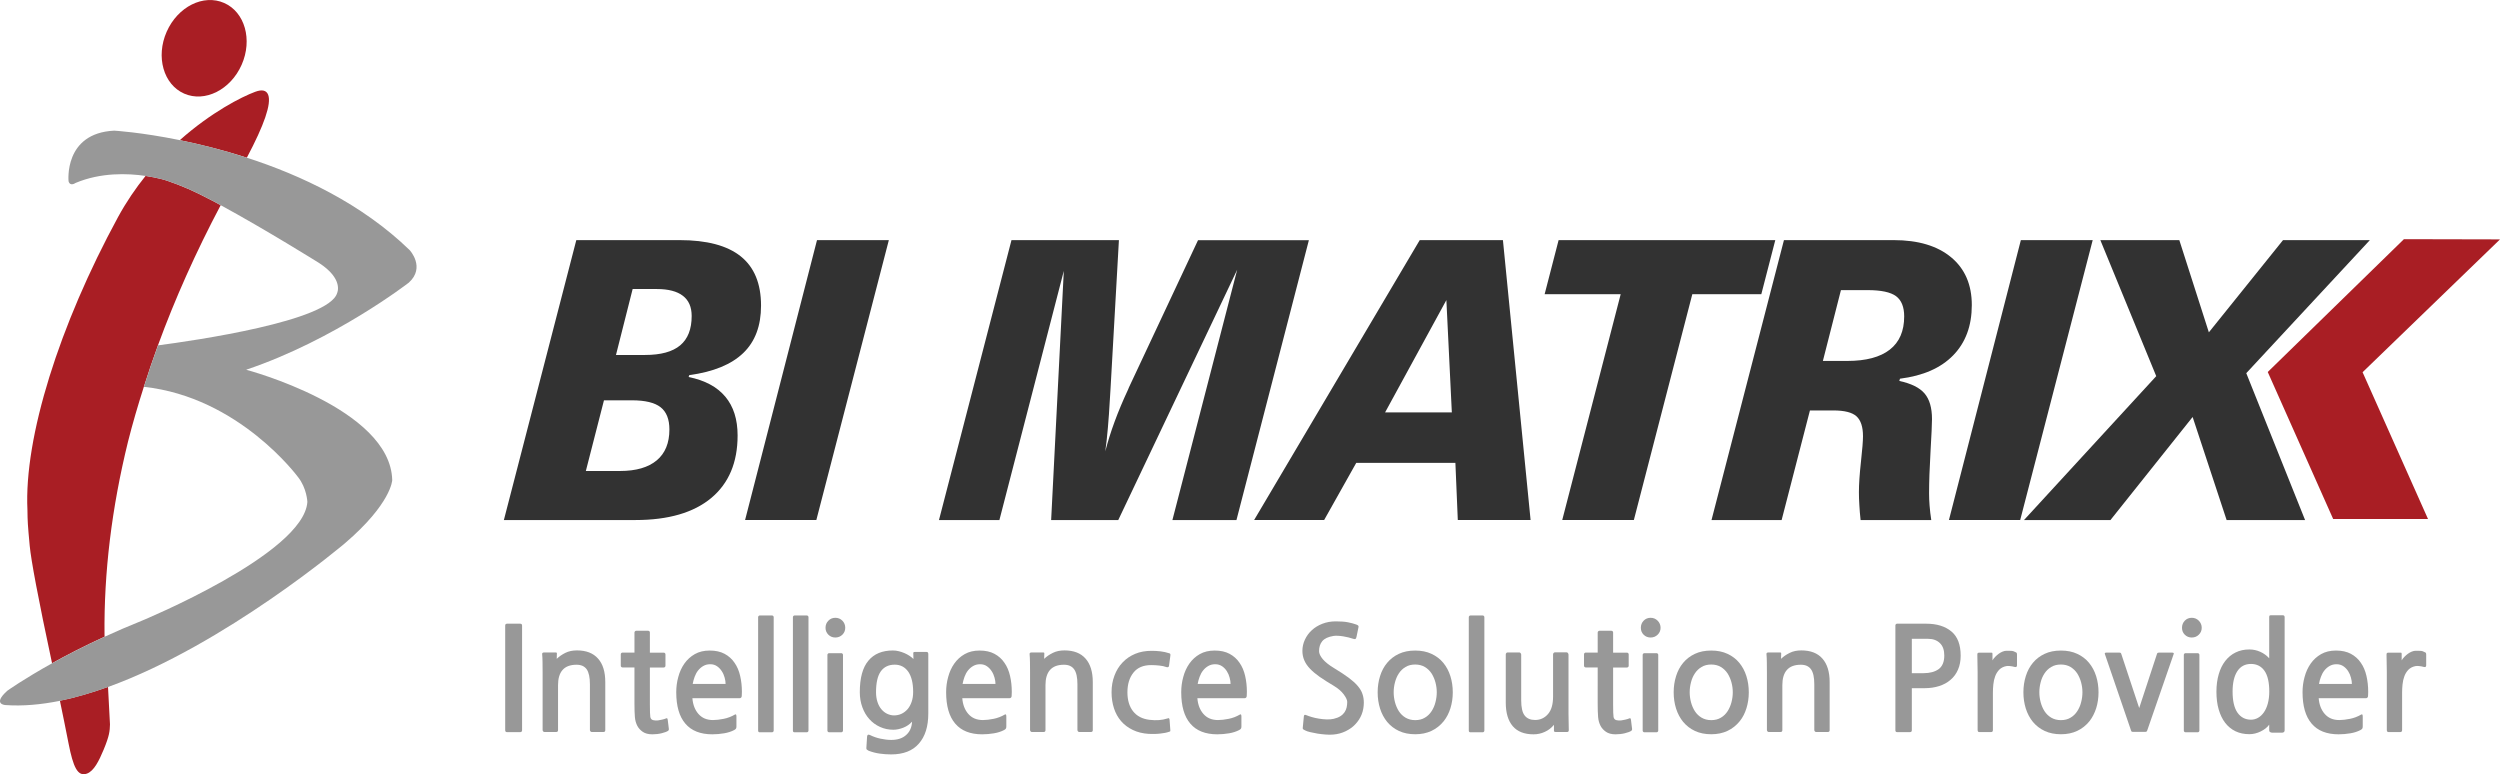 <?xml version="1.0" encoding="utf-8"?>
<!-- Generator: Adobe Illustrator 23.0.0, SVG Export Plug-In . SVG Version: 6.00 Build 0)  -->
<svg version="1.1" id="Layer_1" xmlns="http://www.w3.org/2000/svg" xmlns:xlink="http://www.w3.org/1999/xlink" x="0px" y="0px"
	 viewBox="0 0 343.48 106.38" style="enable-background:new 0 0 343.48 106.38;" xml:space="preserve">
<style type="text/css">
	.st0{fill:#A91E24;}
	.st1{fill:none;}
	.st2{fill:#989898;}
	.st3{fill:#323232;}
	.st4{fill:none;stroke:#787777;stroke-width:0.5;}
	.st5{fill:#FFFFFF;}
</style>
<g>
	<polygon class="st0" points="330.28,32.86 311.57,51.11 320.56,71.31 333.59,71.31 324.6,51.14 343.48,32.89 	"/>
	<g>
		<path class="st1" d="M46.33,40.23c0,0,0.91-1.9-2.51-4.11c0,0-7.33-4.59-13.5-7.93c-3.4,6.45-6.28,12.86-8.62,19.26
			C26.68,46.79,45.28,44.11,46.33,40.23z"/>
		<path class="st1" d="M14.36,87.24c0.01,0.08,0.01,0.16,0.02,0.23c1.57-0.72,3.24-1.45,5.04-2.17c0,0,22.35-9.2,22.81-16.35
			c0,0-0.08-1.9-1.29-3.42c0,0-8.06-10.99-21.17-12.39c-0.8,2.51-1.54,5.02-2.17,7.52C15.35,69.82,14.27,78.68,14.36,87.24z"/>
		<path class="st1" d="M29.17,27.57c0.38,0.2,0.76,0.41,1.15,0.62C29.92,27.97,29.54,27.76,29.17,27.57z"/>
		<path class="st1" d="M46.33,40.23c0,0,0.91-1.9-2.51-4.11c0,0-7.33-4.59-13.5-7.93c-3.4,6.45-6.28,12.86-8.62,19.26
			C26.68,46.79,45.28,44.11,46.33,40.23z"/>
		<path class="st1" d="M14.36,87.24c0.01,0.08,0.01,0.16,0.02,0.23c1.57-0.72,3.24-1.45,5.04-2.17c0,0,22.35-9.2,22.81-16.35
			c0,0-0.08-1.9-1.29-3.42c0,0-8.06-10.99-21.17-12.39c-0.8,2.51-1.54,5.02-2.17,7.52C15.35,69.82,14.27,78.68,14.36,87.24z"/>
		<path class="st0" d="M9.43,102.2c0.62,3.14,1.23,4.57,2.53,4.08c0.95-0.36,1.63-1.72,2.28-3.28c0.81-1.96,0.84-2.55,0.87-3.48
			c-0.08-1.71-0.17-3.43-0.27-5.15c-2.22,0.8-4.44,1.46-6.61,1.9C8.61,98.07,9,100.03,9.43,102.2z"/>
		<path class="st0" d="M36.85,13.04c-0.24-0.64-0.84-0.78-1.78-0.43c-1.89,0.7-6.06,2.82-10.37,6.65c2.71,0.55,5.86,1.32,9.21,2.41
			C36.31,17.15,37.3,14.26,36.85,13.04z"/>
		<path class="st0" d="M14.36,87.24c-0.09-8.57,0.98-17.42,3.23-26.57c0.63-2.5,1.37-5.01,2.17-7.52c0.6-1.9,1.25-3.8,1.94-5.7
			c2.34-6.4,5.21-12.81,8.62-19.26c-0.39-0.21-0.77-0.42-1.15-0.62c-2.51-1.32-4.16-2.05-6.33-2.78c0,0-1.12-0.37-2.84-0.62
			c-1.35,1.68-2.64,3.56-3.78,5.65C8.13,44.7,3.29,60.12,3.77,70.07c0.02,1.61,0.04,1.99,0.31,4.9c0.19,2.01,1.15,7.17,3.07,16.15
			c1.98-1.1,4.42-2.36,7.23-3.65C14.37,87.4,14.37,87.32,14.36,87.24z"/>
		<path class="st2" d="M56.29,34.37c-6.58-6.39-14.96-10.31-22.39-12.71c-3.34-1.08-6.49-1.86-9.21-2.41c-5.36-1.09-9-1.3-9-1.3
			c-6.96,0.34-6.27,6.96-6.27,6.96c0.23,0.76,0.95,0.23,0.95,0.23c3.5-1.47,7.18-1.33,9.63-0.97c1.72,0.26,2.84,0.62,2.84,0.62
			c2.17,0.73,3.82,1.45,6.33,2.78c0.36,0.19,0.75,0.4,1.15,0.62c6.17,3.35,13.5,7.93,13.5,7.93c3.42,2.21,2.51,4.11,2.51,4.11
			c-1.05,3.88-19.65,6.57-24.62,7.22c-0.7,1.9-1.34,3.8-1.94,5.7c13.1,1.4,21.17,12.39,21.17,12.39c1.22,1.52,1.29,3.42,1.29,3.42
			c-0.46,7.15-22.81,16.35-22.81,16.35c-1.8,0.72-3.47,1.45-5.04,2.17c-2.81,1.29-5.24,2.55-7.23,3.65
			c-3.93,2.19-6.13,3.76-6.13,3.76c-2.13,1.9-0.27,1.98-0.27,1.98c2.37,0.17,4.89-0.06,7.48-0.58c2.17-0.44,4.38-1.1,6.61-1.9
			c16.14-5.84,32.55-19.75,32.55-19.75c6.39-5.47,6.5-8.67,6.5-8.67c-0.23-9.92-20.07-15.17-20.07-15.17
			c12.2-4.1,22.35-11.97,22.35-11.97C58.49,36.73,56.29,34.37,56.29,34.37z"/>
		<path class="st0" d="M33.2,8.9c-1.52,3.44-5.05,5.21-7.9,3.96c-2.84-1.25-3.92-5.06-2.4-8.5c1.52-3.44,5.05-5.21,7.9-3.95
			C33.64,1.66,34.72,5.46,33.2,8.9z"/>
	</g>
	<g>
		<path class="st3" d="M69.23,71.44l9.95-38.45h14.19c3.74,0,6.54,0.74,8.4,2.23c1.86,1.49,2.79,3.74,2.79,6.77
			c0,2.77-0.81,4.94-2.44,6.51c-1.63,1.57-4.1,2.59-7.42,3.04l-0.09,0.26c2.23,0.45,3.91,1.35,5.04,2.7
			c1.13,1.35,1.69,3.12,1.69,5.33c0,3.72-1.21,6.58-3.63,8.6c-2.42,2.01-5.89,3.02-10.41,3.02H69.23z M80.49,64.71h4.69
			c2.21,0,3.89-0.49,5.05-1.46c1.16-0.97,1.74-2.38,1.74-4.24c0-1.41-0.4-2.42-1.21-3.06C89.96,55.32,88.65,55,86.83,55h-3.85
			L80.49,64.71z M84.63,48.77h3.99c2.17,0,3.78-0.44,4.83-1.32c1.05-0.88,1.58-2.22,1.58-4.03c0-1.24-0.4-2.16-1.21-2.78
			c-0.8-0.62-2-0.93-3.59-0.93h-3.31L84.63,48.77z"/>
		<path class="st3" d="M102.37,71.44l9.88-38.45h9.87l-9.96,38.45H102.37z"/>
		<path class="st3" d="M129.01,71.44l9.96-38.45h14.76l-1.15,20.39c-0.02,0.3-0.05,0.78-0.09,1.46c-0.16,2.9-0.37,5.29-0.63,7.17
			c0.67-2.62,1.71-5.45,3.12-8.47l0.14-0.34l9.48-20.2h15.23l-9.95,38.45h-8.8l8.9-34.39l-16.34,34.39h-9.22l1.74-34.23l-8.85,34.23
			H129.01z"/>
		<path class="st3" d="M172.31,71.44l22.75-38.45h11.43l3.8,38.45h-10l-0.33-7.85h-13.62l-4.41,7.85H172.31z M190.3,56.66h9.17
			l-0.75-15.43L190.3,56.66z"/>
		<path class="st3" d="M214.64,71.44l8.03-31.02h-10.45l1.92-7.43h29.77l-1.92,7.43h-9.48l-8.03,31.02H214.64z"/>
		<path class="st3" d="M235.15,71.44l9.95-38.45h15.08c3.37,0,6,0.79,7.89,2.36c1.89,1.57,2.84,3.76,2.84,6.56
			c0,2.85-0.85,5.15-2.55,6.9c-1.7,1.75-4.14,2.82-7.32,3.22l-0.09,0.31c1.63,0.35,2.79,0.92,3.47,1.72
			c0.68,0.8,1.02,1.97,1.02,3.52c0,0.68-0.07,2.15-0.2,4.42c-0.13,2.27-0.2,4.19-0.2,5.77c0,0.52,0.02,1.09,0.07,1.71
			c0.05,0.62,0.12,1.27,0.23,1.97h-9.71c-0.08-0.75-0.14-1.43-0.17-2.06c-0.04-0.63-0.06-1.22-0.06-1.77c0-1.08,0.09-2.47,0.28-4.18
			c0.19-1.71,0.28-2.88,0.28-3.5c0-1.29-0.3-2.2-0.89-2.74c-0.59-0.54-1.66-0.81-3.19-0.81h-3.21l-3.89,15.06H235.15z M250.45,49.59
			h3.35c2.58,0,4.52-0.52,5.84-1.55c1.32-1.03,1.98-2.55,1.98-4.57c0-1.3-0.38-2.23-1.12-2.78c-0.75-0.55-2.05-0.83-3.91-0.83h-3.66
			L250.45,49.59z"/>
		<path class="st3" d="M267.77,71.44l9.88-38.45h9.87l-9.96,38.45H267.77z"/>
		<path class="st3" d="M278.09,71.44l18.16-19.76l-7.68-18.69h10.85l4.06,12.67l10.19-12.67h11.93l-16.98,18.28l8.08,20.18h-10.78
			l-4.67-14.16l-11.29,14.16H278.09z"/>
	</g>
	<g>
		<path class="st2" d="M71.47,100.59h-1.8c-0.17,0-0.26-0.09-0.26-0.26V85.95c0-0.17,0.09-0.26,0.26-0.26h1.8
			c0.17,0,0.26,0.09,0.26,0.26v14.38C71.72,100.5,71.64,100.59,71.47,100.59z"/>
		<path class="st2" d="M81.29,100.57c-0.07,0-0.12-0.03-0.17-0.09c-0.05-0.06-0.07-0.12-0.07-0.19v-6.28c0-0.95-0.15-1.63-0.44-2.05
			c-0.3-0.42-0.76-0.63-1.39-0.63c-0.87,0-1.51,0.24-1.93,0.72c-0.42,0.48-0.62,1.18-0.62,2.08v6.18c0,0.17-0.08,0.26-0.24,0.26
			h-1.64c-0.07,0-0.12-0.03-0.17-0.09c-0.05-0.06-0.07-0.12-0.07-0.19v-7.86c0-0.5,0-0.98-0.01-1.44c-0.01-0.46-0.02-0.82-0.05-1.09
			c-0.03-0.17,0.07-0.26,0.28-0.26h1.56c0.14,0,0.2,0.05,0.18,0.16l-0.02,0.72c0.33-0.32,0.72-0.59,1.18-0.82
			c0.46-0.23,0.99-0.34,1.6-0.34c1.26,0,2.23,0.37,2.89,1.12c0.67,0.74,1,1.82,1,3.23v6.6c0,0.17-0.08,0.26-0.24,0.26H81.29z"/>
		<path class="st2" d="M91.79,100.41c-0.18,0.12-0.48,0.23-0.88,0.33c-0.4,0.1-0.83,0.15-1.29,0.15c-0.55,0-0.99-0.12-1.32-0.35
			c-0.33-0.23-0.57-0.5-0.73-0.8c-0.18-0.34-0.3-0.74-0.34-1.21c-0.04-0.46-0.06-1.09-0.06-1.88V91.7h-1.64
			c-0.07,0-0.12-0.02-0.17-0.07c-0.05-0.05-0.07-0.1-0.07-0.17V89.9c0-0.07,0.02-0.12,0.07-0.17c0.05-0.05,0.1-0.07,0.17-0.07h1.64
			V86.9c0-0.07,0.03-0.12,0.08-0.17c0.05-0.05,0.11-0.07,0.18-0.07h1.6c0.08,0,0.14,0.02,0.19,0.07c0.05,0.05,0.07,0.1,0.07,0.17
			v2.77h1.9c0.07,0,0.12,0.02,0.17,0.07c0.05,0.05,0.07,0.1,0.07,0.17v1.56c0,0.07-0.02,0.12-0.07,0.17
			c-0.05,0.05-0.1,0.07-0.17,0.07h-1.9v5.1c0,0.9,0.02,1.46,0.06,1.7c0.05,0.24,0.18,0.38,0.38,0.43c0.2,0.05,0.42,0.07,0.67,0.04
			c0.17-0.03,0.36-0.06,0.57-0.11c0.21-0.05,0.4-0.1,0.55-0.17c0.07-0.03,0.11-0.03,0.14-0.01c0.03,0.02,0.05,0.08,0.08,0.19
			l0.16,1.3C91.91,100.27,91.87,100.34,91.79,100.41z"/>
		<path class="st2" d="M101.91,95.61c0,0.11-0.03,0.18-0.09,0.24c-0.06,0.05-0.12,0.08-0.19,0.08h-6.5c0.07,0.88,0.34,1.6,0.83,2.16
			c0.49,0.56,1.15,0.84,2,0.84c0.43,0,0.93-0.06,1.48-0.17c0.55-0.11,1.06-0.31,1.52-0.58c0.09-0.05,0.15-0.05,0.18,0.02
			c0.03,0.07,0.04,0.15,0.04,0.26v1.36c0,0.12-0.02,0.21-0.06,0.28c-0.04,0.07-0.12,0.13-0.24,0.2c-0.39,0.21-0.86,0.36-1.39,0.45
			c-0.53,0.09-1.08,0.14-1.63,0.14c-1.63,0-2.87-0.49-3.7-1.47c-0.84-0.98-1.25-2.42-1.25-4.32c0-0.71,0.09-1.41,0.28-2.09
			c0.18-0.68,0.46-1.3,0.84-1.84c0.38-0.54,0.85-0.97,1.43-1.3c0.58-0.33,1.26-0.49,2.05-0.49c0.8,0,1.48,0.15,2.04,0.45
			c0.56,0.3,1.02,0.71,1.37,1.23c0.36,0.51,0.61,1.11,0.77,1.8c0.16,0.69,0.24,1.42,0.24,2.19c0,0.09,0,0.2-0.01,0.32
			C101.91,95.47,101.91,95.56,101.91,95.61z M97.58,91.26c-0.36,0-0.67,0.08-0.95,0.24c-0.28,0.16-0.51,0.36-0.71,0.61
			c-0.2,0.25-0.36,0.54-0.48,0.87s-0.21,0.66-0.27,0.99h4.52c0-0.26-0.04-0.55-0.13-0.87c-0.09-0.32-0.21-0.61-0.39-0.88
			c-0.17-0.27-0.39-0.5-0.65-0.68C98.27,91.36,97.95,91.26,97.58,91.26z"/>
		<path class="st2" d="M104.38,100.61c-0.14,0-0.22-0.08-0.22-0.24V84.8c0-0.07,0.02-0.12,0.07-0.17c0.05-0.05,0.1-0.07,0.17-0.07
			h1.66c0.07,0,0.12,0.02,0.17,0.07c0.05,0.05,0.07,0.1,0.07,0.17v15.57c0,0.07-0.02,0.12-0.07,0.17c-0.05,0.05-0.1,0.07-0.17,0.07
			H104.38z"/>
		<path class="st2" d="M109.16,100.61c-0.15,0-0.22-0.08-0.22-0.24V84.8c0-0.07,0.02-0.12,0.07-0.17c0.05-0.05,0.1-0.07,0.17-0.07
			h1.66c0.07,0,0.12,0.02,0.17,0.07c0.05,0.05,0.07,0.1,0.07,0.17v15.57c0,0.07-0.02,0.12-0.07,0.17c-0.05,0.05-0.1,0.07-0.17,0.07
			H109.16z"/>
		<path class="st2" d="M114.77,87.59c-0.38,0-0.7-0.13-0.96-0.39c-0.26-0.26-0.39-0.57-0.39-0.95c0-0.38,0.13-0.71,0.39-0.97
			c0.26-0.27,0.58-0.4,0.96-0.4c0.38,0,0.7,0.13,0.97,0.4c0.26,0.27,0.39,0.59,0.39,0.97c0,0.37-0.13,0.69-0.39,0.95
			C115.47,87.46,115.15,87.59,114.77,87.59z M113.92,100.61c-0.07,0-0.12-0.02-0.17-0.07c-0.05-0.05-0.07-0.1-0.07-0.17V89.98
			c0-0.07,0.02-0.12,0.07-0.17c0.05-0.05,0.1-0.07,0.17-0.07h1.66c0.07,0,0.12,0.02,0.17,0.07c0.05,0.05,0.07,0.1,0.07,0.17v10.39
			c0,0.07-0.02,0.12-0.07,0.17c-0.05,0.05-0.1,0.07-0.17,0.07H113.92z"/>
		<path class="st2" d="M122.43,103.65c-0.53,0-1.05-0.04-1.56-0.11c-0.51-0.07-1.02-0.2-1.52-0.39c-0.12-0.07-0.2-0.12-0.25-0.16
			c-0.05-0.04-0.07-0.11-0.07-0.2l0.1-1.6c0.03-0.25,0.16-0.32,0.4-0.2c0.45,0.22,0.93,0.39,1.45,0.5c0.52,0.11,1.01,0.17,1.47,0.17
			c0.86,0,1.54-0.22,2.04-0.67c0.51-0.45,0.78-1.06,0.82-1.84c-0.34,0.37-0.74,0.65-1.21,0.83c-0.46,0.18-0.92,0.28-1.36,0.28
			c-0.66,0-1.27-0.13-1.84-0.39c-0.57-0.26-1.05-0.61-1.46-1.07c-0.41-0.45-0.73-1-0.96-1.63c-0.23-0.63-0.35-1.32-0.35-2.07
			c0-1.95,0.39-3.39,1.18-4.33c0.78-0.94,1.91-1.4,3.37-1.4c0.26,0,0.53,0.03,0.8,0.1c0.27,0.07,0.53,0.15,0.78,0.26
			c0.25,0.11,0.48,0.23,0.69,0.37c0.21,0.14,0.4,0.29,0.55,0.44l-0.02-0.69c-0.01-0.11-0.01-0.18,0.02-0.22
			c0.03-0.04,0.11-0.06,0.24-0.06h1.56c0.16,0,0.24,0.1,0.24,0.3v8.16c0,1.78-0.43,3.16-1.3,4.14
			C125.38,103.16,124.11,103.65,122.43,103.65z M122.93,91.32c-0.83,0-1.46,0.3-1.91,0.91c-0.44,0.61-0.66,1.57-0.66,2.88
			c0,0.5,0.07,0.95,0.2,1.34c0.13,0.4,0.31,0.73,0.54,1c0.23,0.27,0.49,0.48,0.79,0.62c0.3,0.14,0.61,0.22,0.94,0.22
			c0.37,0,0.71-0.07,1.03-0.22c0.32-0.15,0.59-0.36,0.83-0.63c0.24-0.28,0.42-0.61,0.56-1.01c0.14-0.4,0.21-0.85,0.21-1.36
			c0-1.2-0.22-2.12-0.67-2.78C124.34,91.65,123.72,91.32,122.93,91.32z"/>
		<path class="st2" d="M138.99,95.61c0,0.11-0.03,0.18-0.09,0.24c-0.06,0.05-0.12,0.08-0.19,0.08h-6.5c0.07,0.88,0.34,1.6,0.83,2.16
			c0.49,0.56,1.15,0.84,2,0.84c0.43,0,0.93-0.06,1.48-0.17c0.55-0.11,1.06-0.31,1.52-0.58c0.09-0.05,0.15-0.05,0.18,0.02
			c0.03,0.07,0.04,0.15,0.04,0.26v1.36c0,0.12-0.02,0.21-0.06,0.28c-0.04,0.07-0.12,0.13-0.24,0.2c-0.4,0.21-0.86,0.36-1.39,0.45
			c-0.53,0.09-1.08,0.14-1.63,0.14c-1.63,0-2.87-0.49-3.7-1.47c-0.84-0.98-1.25-2.42-1.25-4.32c0-0.71,0.09-1.41,0.28-2.09
			c0.18-0.68,0.46-1.3,0.84-1.84c0.38-0.54,0.85-0.97,1.43-1.3c0.58-0.33,1.26-0.49,2.05-0.49c0.8,0,1.48,0.15,2.04,0.45
			c0.56,0.3,1.02,0.71,1.37,1.23c0.36,0.51,0.61,1.11,0.77,1.8c0.16,0.69,0.24,1.42,0.24,2.19c0,0.09,0,0.2-0.01,0.32
			C138.99,95.47,138.99,95.56,138.99,95.61z M134.66,91.26c-0.36,0-0.67,0.08-0.95,0.24c-0.28,0.16-0.51,0.36-0.71,0.61
			c-0.2,0.25-0.36,0.54-0.48,0.87s-0.21,0.66-0.27,0.99h4.52c0-0.26-0.04-0.55-0.13-0.87c-0.09-0.32-0.21-0.61-0.39-0.88
			c-0.17-0.27-0.39-0.5-0.65-0.68C135.35,91.36,135.03,91.26,134.66,91.26z"/>
		<path class="st2" d="M148.27,100.57c-0.07,0-0.12-0.03-0.17-0.09c-0.05-0.06-0.07-0.12-0.07-0.19v-6.28
			c0-0.95-0.15-1.63-0.45-2.05c-0.3-0.42-0.76-0.63-1.39-0.63c-0.87,0-1.51,0.24-1.93,0.72c-0.42,0.48-0.62,1.18-0.62,2.08v6.18
			c0,0.17-0.08,0.26-0.24,0.26h-1.64c-0.07,0-0.12-0.03-0.17-0.09c-0.05-0.06-0.07-0.12-0.07-0.19v-7.86c0-0.5,0-0.98-0.01-1.44
			c-0.01-0.46-0.02-0.82-0.05-1.09c-0.03-0.17,0.07-0.26,0.28-0.26h1.56c0.14,0,0.2,0.05,0.18,0.16l-0.02,0.72
			c0.33-0.32,0.72-0.59,1.19-0.82c0.46-0.23,0.99-0.34,1.6-0.34c1.26,0,2.23,0.37,2.89,1.12c0.66,0.74,1,1.82,1,3.23v6.6
			c0,0.17-0.08,0.26-0.24,0.26H148.27z"/>
		<path class="st2" d="M160.6,100.55c-0.15,0.05-0.32,0.1-0.53,0.14c-0.21,0.04-0.44,0.07-0.68,0.1c-0.24,0.03-0.5,0.04-0.77,0.05
			c-0.27,0.01-0.53,0-0.78-0.01c-0.83-0.05-1.56-0.23-2.2-0.54c-0.64-0.31-1.18-0.71-1.61-1.21c-0.43-0.5-0.76-1.09-0.98-1.77
			c-0.22-0.68-0.33-1.41-0.33-2.2c0-0.83,0.13-1.59,0.4-2.29c0.26-0.7,0.63-1.3,1.12-1.81c0.48-0.51,1.06-0.9,1.73-1.18
			c0.67-0.28,1.42-0.41,2.25-0.41c0.41,0,0.82,0.02,1.23,0.07c0.41,0.05,0.82,0.14,1.21,0.27c0.05,0.01,0.09,0.04,0.12,0.08
			c0.03,0.04,0.03,0.12,0.02,0.24l-0.18,1.36c-0.01,0.09-0.04,0.16-0.09,0.2c-0.05,0.04-0.13,0.05-0.25,0.02
			c-0.29-0.11-0.63-0.18-1.02-0.22c-0.39-0.04-0.75-0.06-1.1-0.06c-1.07,0-1.88,0.34-2.43,1.03c-0.55,0.69-0.83,1.59-0.83,2.71
			c0,1.08,0.26,1.95,0.78,2.61c0.52,0.66,1.27,1.05,2.26,1.17c0.91,0.11,1.72,0.05,2.43-0.18c0.13-0.05,0.21-0.06,0.25-0.02
			c0.03,0.04,0.06,0.1,0.07,0.18l0.1,1.36c0.01,0.11,0.01,0.18-0.01,0.23C160.77,100.49,160.7,100.52,160.6,100.55z"/>
		<path class="st2" d="M171.29,95.61c0,0.11-0.03,0.18-0.09,0.24c-0.06,0.05-0.12,0.08-0.19,0.08h-6.5c0.07,0.88,0.34,1.6,0.83,2.16
			c0.49,0.56,1.15,0.84,2,0.84c0.43,0,0.93-0.06,1.48-0.17s1.06-0.31,1.52-0.58c0.09-0.05,0.15-0.05,0.18,0.02
			c0.03,0.07,0.04,0.15,0.04,0.26v1.36c0,0.12-0.02,0.21-0.06,0.28c-0.04,0.07-0.12,0.13-0.24,0.2c-0.4,0.21-0.86,0.36-1.39,0.45
			c-0.53,0.09-1.08,0.14-1.63,0.14c-1.63,0-2.87-0.49-3.7-1.47c-0.84-0.98-1.25-2.42-1.25-4.32c0-0.71,0.09-1.41,0.28-2.09
			c0.18-0.68,0.46-1.3,0.84-1.84s0.85-0.97,1.43-1.3c0.58-0.33,1.26-0.49,2.05-0.49c0.8,0,1.48,0.15,2.04,0.45
			c0.56,0.3,1.02,0.71,1.37,1.23c0.36,0.51,0.61,1.11,0.77,1.8c0.16,0.69,0.24,1.42,0.24,2.19c0,0.09,0,0.2-0.01,0.32
			C171.29,95.47,171.29,95.56,171.29,95.61z M166.96,91.26c-0.36,0-0.67,0.08-0.95,0.24c-0.28,0.16-0.51,0.36-0.71,0.61
			c-0.2,0.25-0.36,0.54-0.48,0.87c-0.13,0.33-0.21,0.66-0.27,0.99h4.52c0-0.26-0.04-0.55-0.13-0.87c-0.08-0.32-0.21-0.61-0.38-0.88
			c-0.17-0.27-0.39-0.5-0.65-0.68C167.64,91.36,167.33,91.26,166.96,91.26z"/>
		<path class="st2" d="M186.2,99.52c-0.34,0.37-0.78,0.68-1.31,0.94c-0.53,0.26-1.1,0.41-1.69,0.46c-0.32,0.03-0.67,0.03-1.06,0
			c-0.39-0.03-0.76-0.07-1.13-0.13c-0.36-0.06-0.69-0.13-0.99-0.2c-0.3-0.07-0.51-0.14-0.64-0.21c-0.2-0.09-0.32-0.16-0.36-0.21
			c-0.04-0.05-0.05-0.14-0.02-0.29l0.14-1.46c0.01-0.11,0.05-0.17,0.1-0.2c0.05-0.03,0.15-0.01,0.3,0.06
			c0.16,0.07,0.38,0.14,0.67,0.23c0.29,0.09,0.61,0.16,0.97,0.22c0.36,0.06,0.71,0.1,1.08,0.11c0.36,0.01,0.69-0.01,0.98-0.08
			c0.38-0.09,0.69-0.21,0.93-0.37c0.24-0.15,0.42-0.33,0.56-0.53c0.14-0.2,0.23-0.43,0.29-0.67c0.05-0.24,0.08-0.5,0.08-0.76
			c0-0.25-0.16-0.59-0.48-1.03c-0.32-0.43-0.79-0.83-1.39-1.19c-0.74-0.44-1.38-0.84-1.92-1.22c-0.54-0.38-0.98-0.75-1.33-1.12
			c-0.35-0.37-0.61-0.75-0.78-1.15c-0.17-0.4-0.26-0.83-0.26-1.3c0-0.54,0.12-1.06,0.35-1.55c0.23-0.49,0.55-0.93,0.95-1.29
			c0.4-0.37,0.88-0.66,1.44-0.88c0.56-0.22,1.18-0.33,1.85-0.33c0.68,0,1.25,0.04,1.69,0.13c0.44,0.09,0.82,0.19,1.14,0.31
			c0.14,0.05,0.23,0.11,0.27,0.17c0.03,0.06,0.04,0.14,0.01,0.23l-0.26,1.26c-0.03,0.15-0.07,0.24-0.13,0.3
			c-0.06,0.05-0.16,0.05-0.31,0c-0.2-0.07-0.41-0.13-0.65-0.19c-0.24-0.06-0.48-0.11-0.73-0.15c-0.25-0.04-0.49-0.07-0.72-0.08
			c-0.23-0.01-0.44-0.01-0.62,0.02c-0.74,0.12-1.25,0.36-1.55,0.72c-0.3,0.36-0.44,0.82-0.44,1.37c0,0.33,0.17,0.69,0.51,1.1
			c0.34,0.4,0.84,0.8,1.5,1.2c0.83,0.5,1.51,0.95,2.04,1.34c0.53,0.4,0.95,0.77,1.26,1.14c0.31,0.36,0.53,0.73,0.65,1.1
			c0.13,0.37,0.19,0.77,0.19,1.21C187.37,97.72,186.98,98.7,186.2,99.52z"/>
		<path class="st2" d="M198.37,99.07c-0.47,0.59-1.04,1.04-1.7,1.35c-0.66,0.31-1.4,0.46-2.23,0.46c-0.84,0-1.59-0.15-2.23-0.45
			c-0.65-0.3-1.18-0.72-1.62-1.24c-0.43-0.53-0.76-1.14-0.98-1.84c-0.22-0.7-0.33-1.44-0.33-2.23c0-0.79,0.11-1.53,0.33-2.23
			c0.22-0.7,0.54-1.31,0.98-1.83c0.43-0.52,0.97-0.93,1.61-1.23c0.64-0.3,1.39-0.45,2.24-0.45c0.84,0,1.59,0.15,2.23,0.45
			c0.65,0.3,1.19,0.71,1.62,1.23c0.43,0.52,0.76,1.13,0.98,1.83c0.22,0.7,0.33,1.44,0.33,2.23c0,0.78-0.11,1.5-0.32,2.18
			C199.07,97.98,198.76,98.57,198.37,99.07z M194.44,91.3c-0.51,0-0.96,0.11-1.33,0.34c-0.38,0.22-0.68,0.52-0.92,0.88
			c-0.24,0.36-0.41,0.77-0.53,1.22c-0.12,0.45-0.18,0.91-0.18,1.37c0,0.46,0.06,0.92,0.18,1.37c0.12,0.45,0.3,0.87,0.53,1.23
			c0.24,0.37,0.54,0.66,0.92,0.89c0.38,0.22,0.82,0.34,1.33,0.34c0.51,0,0.96-0.11,1.33-0.34c0.38-0.22,0.68-0.52,0.92-0.89
			c0.24-0.37,0.42-0.78,0.53-1.23c0.12-0.45,0.18-0.91,0.18-1.37c0-0.45-0.06-0.9-0.18-1.35c-0.12-0.45-0.3-0.86-0.53-1.23
			c-0.24-0.36-0.54-0.66-0.92-0.89C195.4,91.42,194.95,91.3,194.44,91.3z"/>
		<path class="st2" d="M202.02,100.61c-0.14,0-0.22-0.08-0.22-0.24V84.8c0-0.07,0.02-0.12,0.07-0.17c0.05-0.05,0.1-0.07,0.17-0.07
			h1.66c0.07,0,0.12,0.02,0.17,0.07c0.05,0.05,0.07,0.1,0.07,0.17v15.57c0,0.07-0.02,0.12-0.07,0.17c-0.05,0.05-0.1,0.07-0.17,0.07
			H202.02z"/>
		<path class="st2" d="M213.72,100.57c-0.07,0-0.12-0.02-0.17-0.05c-0.05-0.03-0.06-0.08-0.05-0.15v-0.79
			c-0.34,0.42-0.76,0.75-1.25,0.97c-0.49,0.23-1.01,0.34-1.55,0.34c-1.28,0-2.23-0.38-2.87-1.13c-0.63-0.75-0.95-1.82-0.95-3.22
			v-6.62c0-0.07,0.02-0.13,0.07-0.19c0.05-0.06,0.1-0.09,0.17-0.09h1.62c0.07,0,0.13,0.03,0.18,0.1c0.05,0.07,0.08,0.13,0.08,0.2
			v6.28c0,0.99,0.16,1.69,0.48,2.09c0.32,0.41,0.8,0.61,1.43,0.61c0.71,0,1.3-0.27,1.77-0.81c0.47-0.54,0.7-1.34,0.7-2.41v-5.79
			c0-0.07,0.02-0.13,0.07-0.19c0.05-0.06,0.1-0.09,0.17-0.09h1.64c0.07,0,0.12,0.04,0.17,0.11c0.05,0.07,0.07,0.14,0.07,0.21v8.06
			c0,0.41,0.01,0.81,0.02,1.21c0.01,0.39,0.02,0.76,0.02,1.09c0,0.17-0.07,0.26-0.22,0.26H213.72z"/>
		<path class="st2" d="M224.13,100.41c-0.18,0.12-0.48,0.23-0.88,0.33c-0.4,0.1-0.83,0.15-1.29,0.15c-0.55,0-0.99-0.12-1.32-0.35
			c-0.33-0.23-0.57-0.5-0.73-0.8c-0.18-0.34-0.3-0.74-0.34-1.21c-0.04-0.46-0.06-1.09-0.06-1.88V91.7h-1.64
			c-0.07,0-0.12-0.02-0.17-0.07c-0.05-0.05-0.07-0.1-0.07-0.17V89.9c0-0.07,0.02-0.12,0.07-0.17c0.05-0.05,0.1-0.07,0.17-0.07h1.64
			V86.9c0-0.07,0.03-0.12,0.08-0.17c0.05-0.05,0.11-0.07,0.18-0.07h1.6c0.08,0,0.14,0.02,0.19,0.07c0.05,0.05,0.07,0.1,0.07,0.17
			v2.77h1.9c0.07,0,0.12,0.02,0.17,0.07c0.05,0.05,0.07,0.1,0.07,0.17v1.56c0,0.07-0.02,0.12-0.07,0.17
			c-0.05,0.05-0.1,0.07-0.17,0.07h-1.9v5.1c0,0.9,0.02,1.46,0.06,1.7c0.05,0.24,0.18,0.38,0.38,0.43c0.2,0.05,0.42,0.07,0.67,0.04
			c0.17-0.03,0.36-0.06,0.57-0.11c0.21-0.05,0.39-0.1,0.55-0.17c0.07-0.03,0.11-0.03,0.14-0.01c0.03,0.02,0.05,0.08,0.08,0.19
			l0.16,1.3C224.24,100.27,224.21,100.34,224.13,100.41z"/>
		<path class="st2" d="M226.78,87.59c-0.38,0-0.7-0.13-0.96-0.39c-0.26-0.26-0.38-0.57-0.38-0.95c0-0.38,0.13-0.71,0.38-0.97
			c0.26-0.27,0.58-0.4,0.96-0.4s0.7,0.13,0.97,0.4c0.26,0.27,0.4,0.59,0.4,0.97c0,0.37-0.13,0.69-0.4,0.95
			C227.48,87.46,227.16,87.59,226.78,87.59z M225.93,100.61c-0.07,0-0.12-0.02-0.17-0.07c-0.05-0.05-0.07-0.1-0.07-0.17V89.98
			c0-0.07,0.02-0.12,0.07-0.17c0.05-0.05,0.1-0.07,0.17-0.07h1.66c0.07,0,0.12,0.02,0.17,0.07c0.05,0.05,0.07,0.1,0.07,0.17v10.39
			c0,0.07-0.02,0.12-0.07,0.17c-0.05,0.05-0.1,0.07-0.17,0.07H225.93z"/>
		<path class="st2" d="M239.04,99.07c-0.47,0.59-1.04,1.04-1.7,1.35c-0.66,0.31-1.4,0.46-2.23,0.46c-0.84,0-1.59-0.15-2.23-0.45
			c-0.65-0.3-1.18-0.72-1.62-1.24c-0.43-0.53-0.76-1.14-0.98-1.84c-0.22-0.7-0.33-1.44-0.33-2.23c0-0.79,0.11-1.53,0.33-2.23
			c0.22-0.7,0.54-1.31,0.98-1.83c0.43-0.52,0.97-0.93,1.61-1.23c0.64-0.3,1.39-0.45,2.24-0.45c0.84,0,1.59,0.15,2.23,0.45
			c0.65,0.3,1.19,0.71,1.62,1.23c0.43,0.52,0.76,1.13,0.98,1.83c0.22,0.7,0.33,1.44,0.33,2.23c0,0.78-0.11,1.5-0.32,2.18
			C239.74,97.98,239.44,98.57,239.04,99.07z M235.11,91.3c-0.51,0-0.96,0.11-1.33,0.34c-0.38,0.22-0.68,0.52-0.92,0.88
			c-0.24,0.36-0.42,0.77-0.53,1.22c-0.12,0.45-0.18,0.91-0.18,1.37c0,0.46,0.06,0.92,0.18,1.37c0.12,0.45,0.3,0.87,0.53,1.23
			c0.24,0.37,0.54,0.66,0.92,0.89c0.38,0.22,0.82,0.34,1.33,0.34s0.96-0.11,1.33-0.34c0.38-0.22,0.68-0.52,0.92-0.89
			c0.24-0.37,0.41-0.78,0.53-1.23c0.12-0.45,0.18-0.91,0.18-1.37c0-0.45-0.06-0.9-0.18-1.35c-0.12-0.45-0.3-0.86-0.53-1.23
			c-0.24-0.36-0.54-0.66-0.92-0.89C236.07,91.42,235.63,91.3,235.11,91.3z"/>
		<path class="st2" d="M249.51,100.57c-0.07,0-0.12-0.03-0.17-0.09c-0.05-0.06-0.07-0.12-0.07-0.19v-6.28
			c0-0.95-0.15-1.63-0.45-2.05c-0.3-0.42-0.76-0.63-1.39-0.63c-0.87,0-1.51,0.24-1.93,0.72c-0.42,0.48-0.62,1.18-0.62,2.08v6.18
			c0,0.17-0.08,0.26-0.24,0.26h-1.64c-0.07,0-0.12-0.03-0.17-0.09c-0.05-0.06-0.07-0.12-0.07-0.19v-7.86c0-0.5,0-0.98-0.01-1.44
			c-0.01-0.46-0.02-0.82-0.05-1.09c-0.03-0.17,0.07-0.26,0.28-0.26h1.56c0.14,0,0.2,0.05,0.18,0.16l-0.02,0.72
			c0.33-0.32,0.72-0.59,1.19-0.82c0.46-0.23,0.99-0.34,1.6-0.34c1.26,0,2.23,0.37,2.89,1.12c0.66,0.74,1,1.82,1,3.23v6.6
			c0,0.17-0.08,0.26-0.24,0.26H249.51z"/>
		<path class="st2" d="M262.67,94.54v5.79c0,0.17-0.09,0.26-0.26,0.26h-1.76c-0.16,0-0.24-0.09-0.24-0.26v-14.4
			c0-0.07,0.02-0.12,0.07-0.17c0.05-0.05,0.1-0.07,0.17-0.07h3.99c1.46,0,2.62,0.36,3.47,1.07c0.85,0.71,1.27,1.82,1.27,3.32
			c0,0.72-0.12,1.37-0.37,1.93c-0.24,0.56-0.59,1.03-1.03,1.4c-0.44,0.38-0.96,0.66-1.56,0.85c-0.6,0.19-1.25,0.29-1.97,0.29H262.67
			z M262.67,87.77v4.72h1.6c0.88,0,1.58-0.19,2.09-0.56c0.51-0.38,0.77-1,0.77-1.87c0-0.75-0.2-1.32-0.61-1.71
			c-0.41-0.39-0.94-0.58-1.6-0.58H262.67z"/>
		<path class="st2" d="M276.83,91.64c-0.26-0.07-0.49-0.11-0.69-0.13c-0.2-0.02-0.37-0.02-0.51,0.01c-0.39,0.08-0.71,0.25-0.96,0.5
			c-0.24,0.26-0.43,0.56-0.55,0.9c-0.13,0.34-0.21,0.71-0.25,1.11c-0.04,0.4-0.06,0.77-0.06,1.13v5.14c0,0.18-0.08,0.28-0.24,0.28
			h-1.64c-0.14,0-0.22-0.1-0.22-0.3v-7.96c0-0.42-0.01-0.84-0.02-1.26c-0.01-0.42-0.02-0.79-0.02-1.11c0-0.12,0.02-0.19,0.06-0.23
			c0.04-0.03,0.11-0.05,0.2-0.05h1.64c0.09,0,0.15,0.01,0.16,0.04c0.01,0.03,0.02,0.07,0.02,0.14v0.88
			c0.09-0.16,0.21-0.32,0.37-0.48c0.15-0.16,0.32-0.3,0.49-0.43c0.18-0.13,0.36-0.23,0.54-0.3c0.18-0.07,0.36-0.11,0.51-0.11
			c0.25,0,0.48,0,0.68,0.01c0.2,0.01,0.42,0.08,0.64,0.21c0.07,0.03,0.11,0.07,0.12,0.13c0.01,0.06,0.02,0.12,0.02,0.17v1.48
			c0,0.05-0.02,0.11-0.06,0.18C277.03,91.65,276.95,91.67,276.83,91.64z"/>
		<path class="st2" d="M287.09,99.07c-0.47,0.59-1.04,1.04-1.7,1.35c-0.66,0.31-1.4,0.46-2.23,0.46c-0.84,0-1.59-0.15-2.23-0.45
			c-0.65-0.3-1.18-0.72-1.62-1.24c-0.43-0.53-0.76-1.14-0.98-1.84c-0.22-0.7-0.33-1.44-0.33-2.23c0-0.79,0.11-1.53,0.33-2.23
			c0.22-0.7,0.54-1.31,0.98-1.83c0.43-0.52,0.97-0.93,1.61-1.23c0.64-0.3,1.39-0.45,2.24-0.45c0.84,0,1.59,0.15,2.23,0.45
			c0.65,0.3,1.19,0.71,1.62,1.23c0.43,0.52,0.76,1.13,0.98,1.83c0.22,0.7,0.33,1.44,0.33,2.23c0,0.78-0.11,1.5-0.32,2.18
			C287.78,97.98,287.48,98.57,287.09,99.07z M283.15,91.3c-0.51,0-0.96,0.11-1.33,0.34c-0.38,0.22-0.68,0.52-0.92,0.88
			c-0.24,0.36-0.42,0.77-0.53,1.22c-0.12,0.45-0.18,0.91-0.18,1.37c0,0.46,0.06,0.92,0.18,1.37c0.12,0.45,0.3,0.87,0.53,1.23
			c0.24,0.37,0.54,0.66,0.92,0.89c0.38,0.22,0.82,0.34,1.33,0.34c0.51,0,0.96-0.11,1.33-0.34c0.38-0.22,0.68-0.52,0.92-0.89
			c0.24-0.37,0.42-0.78,0.53-1.23c0.12-0.45,0.18-0.91,0.18-1.37c0-0.45-0.06-0.9-0.18-1.35c-0.12-0.45-0.3-0.86-0.53-1.23
			c-0.24-0.36-0.54-0.66-0.92-0.89C284.11,91.42,283.67,91.3,283.15,91.3z"/>
		<path class="st2" d="M294.91,100.52c-0.03,0.02-0.08,0.03-0.16,0.03h-1.7c-0.08,0-0.13-0.01-0.17-0.03
			c-0.03-0.02-0.06-0.07-0.09-0.15l-3.59-10.49c-0.03-0.07-0.03-0.12,0-0.16c0.03-0.04,0.11-0.06,0.26-0.06h1.72
			c0.07,0,0.12,0.01,0.16,0.03c0.04,0.02,0.07,0.06,0.1,0.13l2.47,7.46l2.45-7.46c0.03-0.07,0.06-0.11,0.11-0.13
			c0.05-0.02,0.1-0.03,0.17-0.03h1.74c0.14,0,0.23,0.02,0.26,0.06c0.03,0.04,0.03,0.09,0,0.16l-3.63,10.49
			C294.96,100.45,294.94,100.5,294.91,100.52z"/>
		<path class="st2" d="M301.13,87.59c-0.38,0-0.7-0.13-0.96-0.39c-0.26-0.26-0.38-0.57-0.38-0.95c0-0.38,0.13-0.71,0.38-0.97
			c0.26-0.27,0.58-0.4,0.96-0.4c0.38,0,0.7,0.13,0.97,0.4c0.26,0.27,0.4,0.59,0.4,0.97c0,0.37-0.13,0.69-0.4,0.95
			C301.84,87.46,301.51,87.59,301.13,87.59z M300.28,100.61c-0.07,0-0.12-0.02-0.17-0.07c-0.05-0.05-0.07-0.1-0.07-0.17V89.98
			c0-0.07,0.02-0.12,0.07-0.17c0.05-0.05,0.1-0.07,0.17-0.07h1.66c0.07,0,0.12,0.02,0.17,0.07s0.07,0.1,0.07,0.17v10.39
			c0,0.07-0.02,0.12-0.07,0.17s-0.1,0.07-0.17,0.07H300.28z"/>
		<path class="st2" d="M312.07,100.63c-0.2,0-0.3-0.11-0.3-0.32v-0.75c-0.26,0.37-0.65,0.68-1.16,0.93
			c-0.51,0.25-1.03,0.38-1.56,0.38c-0.71,0-1.35-0.13-1.91-0.4s-1.03-0.66-1.42-1.16c-0.39-0.51-0.68-1.12-0.89-1.84
			c-0.21-0.72-0.31-1.54-0.31-2.45c0-0.88,0.11-1.68,0.32-2.4c0.21-0.72,0.51-1.32,0.9-1.82c0.39-0.5,0.86-0.89,1.42-1.16
			c0.56-0.28,1.19-0.41,1.89-0.41c0.53,0,1.02,0.11,1.49,0.32c0.47,0.21,0.88,0.51,1.23,0.89v-5.65c0-0.11,0.02-0.17,0.05-0.21
			c0.03-0.03,0.09-0.05,0.19-0.05h1.62c0.17,0,0.26,0.09,0.26,0.26v15.55c0,0.11-0.03,0.18-0.1,0.24c-0.07,0.05-0.14,0.08-0.22,0.08
			H312.07z M309.27,91.22c-0.82,0-1.44,0.33-1.88,1c-0.43,0.66-0.65,1.59-0.65,2.79c0,1.29,0.22,2.25,0.67,2.9
			c0.45,0.64,1.07,0.97,1.86,0.97c0.34,0,0.67-0.09,0.97-0.26c0.3-0.17,0.57-0.42,0.8-0.75c0.23-0.33,0.41-0.73,0.54-1.21
			c0.13-0.48,0.2-1.03,0.2-1.65c0-1.27-0.22-2.22-0.66-2.85C310.68,91.54,310.06,91.22,309.27,91.22z"/>
		<path class="st2" d="M325.35,95.61c0,0.11-0.03,0.18-0.09,0.24c-0.06,0.05-0.12,0.08-0.19,0.08h-6.5c0.07,0.88,0.34,1.6,0.83,2.16
			c0.49,0.56,1.15,0.84,2,0.84c0.43,0,0.93-0.06,1.48-0.17c0.55-0.11,1.06-0.31,1.52-0.58c0.09-0.05,0.15-0.05,0.18,0.02
			c0.03,0.07,0.04,0.15,0.04,0.26v1.36c0,0.12-0.02,0.21-0.06,0.28c-0.04,0.07-0.12,0.13-0.24,0.2c-0.4,0.21-0.86,0.36-1.39,0.45
			c-0.53,0.09-1.08,0.14-1.63,0.14c-1.63,0-2.87-0.49-3.7-1.47c-0.84-0.98-1.25-2.42-1.25-4.32c0-0.71,0.09-1.41,0.28-2.09
			c0.18-0.68,0.46-1.3,0.84-1.84s0.85-0.97,1.43-1.3c0.58-0.33,1.26-0.49,2.05-0.49c0.8,0,1.48,0.15,2.04,0.45
			c0.56,0.3,1.02,0.71,1.37,1.23c0.36,0.51,0.61,1.11,0.77,1.8c0.16,0.69,0.24,1.42,0.24,2.19c0,0.09,0,0.2-0.01,0.32
			C325.35,95.47,325.35,95.56,325.35,95.61z M321.02,91.26c-0.36,0-0.67,0.08-0.95,0.24c-0.28,0.16-0.51,0.36-0.71,0.61
			c-0.2,0.25-0.36,0.54-0.48,0.87c-0.13,0.33-0.21,0.66-0.27,0.99h4.52c0-0.26-0.04-0.55-0.13-0.87c-0.08-0.32-0.21-0.61-0.38-0.88
			c-0.17-0.27-0.39-0.5-0.65-0.68C321.71,91.36,321.39,91.26,321.02,91.26z"/>
		<path class="st2" d="M333.05,91.64c-0.26-0.07-0.49-0.11-0.69-0.13c-0.2-0.02-0.37-0.02-0.51,0.01c-0.39,0.08-0.71,0.25-0.96,0.5
			c-0.24,0.26-0.43,0.56-0.55,0.9c-0.13,0.34-0.21,0.71-0.25,1.11c-0.04,0.4-0.06,0.77-0.06,1.13v5.14c0,0.18-0.08,0.28-0.24,0.28
			h-1.64c-0.14,0-0.22-0.1-0.22-0.3v-7.96c0-0.42-0.01-0.84-0.02-1.26c-0.01-0.42-0.02-0.79-0.02-1.11c0-0.12,0.02-0.19,0.06-0.23
			c0.04-0.03,0.11-0.05,0.2-0.05h1.64c0.09,0,0.15,0.01,0.16,0.04c0.01,0.03,0.02,0.07,0.02,0.14v0.88
			c0.09-0.16,0.21-0.32,0.37-0.48c0.15-0.16,0.32-0.3,0.49-0.43c0.18-0.13,0.36-0.23,0.54-0.3c0.18-0.07,0.36-0.11,0.51-0.11
			c0.25,0,0.48,0,0.68,0.01c0.2,0.01,0.42,0.08,0.64,0.21c0.07,0.03,0.11,0.07,0.12,0.13c0.01,0.06,0.02,0.12,0.02,0.17v1.48
			c0,0.05-0.02,0.11-0.06,0.18C333.25,91.65,333.17,91.67,333.05,91.64z"/>
	</g>
</g>
</svg>
